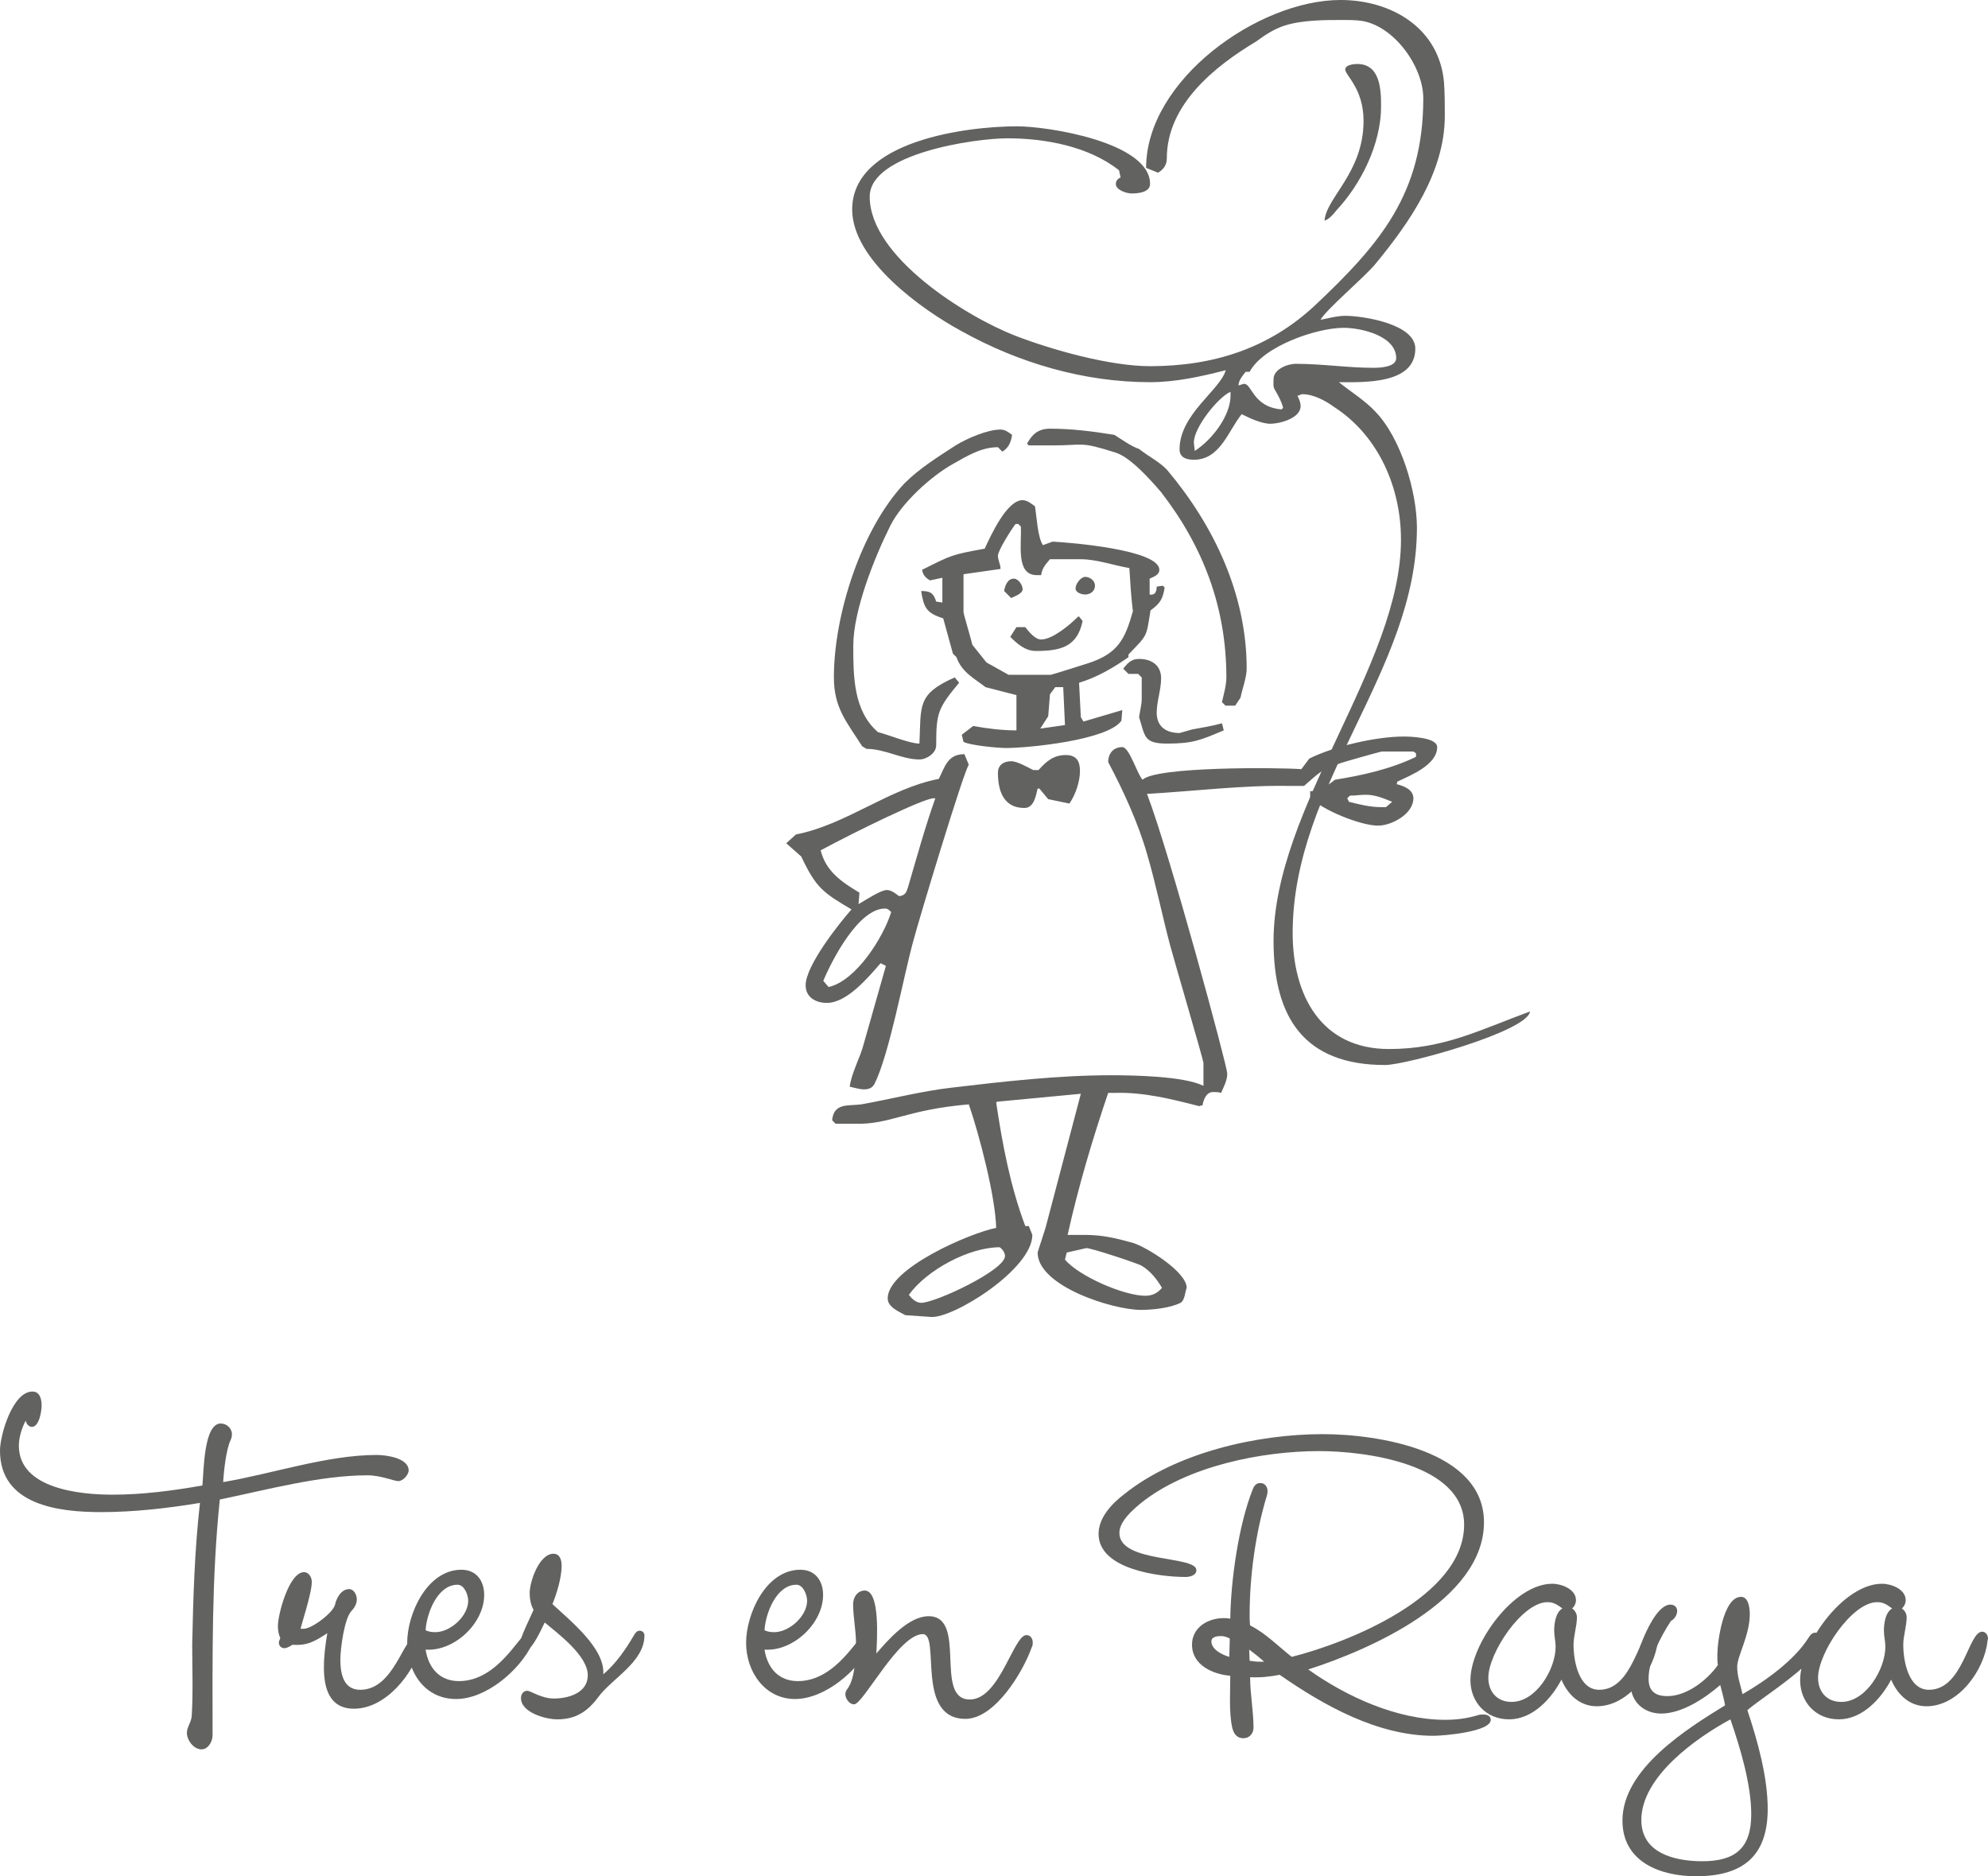 <?xml version="1.0" encoding="UTF-8"?> <svg xmlns="http://www.w3.org/2000/svg" id="b" viewBox="0 0 1688.9 1593.84"><g id="c"><path d="M1176.67,904.72c-69.02,0-94.73-40.75-94.73-105.28,0-113.43,108.26-234.33,108.26-340.97,0-44.15-18.95-88.3-56.84-112.76-7.44-5.43-17.59-10.87-27.07-10.87-.68,0-3.39,1.37-4.06,1.37,1.35,2.71,2.7,5.43,2.7,8.83,0,10.19-17.59,14.94-25.71,14.94-7.45,0-17.59-4.75-24.36-8.15-11.5,14.26-18.27,38.72-40.6,38.72-5.42,0-12.18-1.36-12.18-8.83,0-29.89,34.51-50.27,39.25-67.25-20.98,5.43-42.63,10.19-64.3,10.19-56.16,0-111.64-16.3-160.36-43.47-33.83-18.34-92.7-60.45-92.7-103.24,0-58.41,97.44-70.64,140.07-70.64,26.39,0,112.99,13.58,112.99,48.9,0,7.47-10.82,8.15-15.56,8.15-4.05,0-13.52-2.72-13.52-8.15,0-2.72,2.02-4.76,4.06-5.44l-1.36-6.11c-25.71-20.38-62.93-27.17-94.74-27.17-27.74,0-117.06,12.91-117.06,49.58,0,50.94,81.87,101.88,123.83,118.19,31.8,12.23,80.52,25.81,114.35,25.81,53.46,0,100.84-14.95,140.08-51.62,55.48-52.3,92.03-95.09,92.03-175.92,0-27.17-25.04-61.81-52.78-65.88-5.42-.68-10.84-.68-15.56-.68-15.57,0-34.52,0-49.4,4.75-8.8,2.72-16.92,8.16-24.35,13.59-35.19,21.06-75.79,53.66-75.79,99.17,0,5.43-2.71,9.51-7.45,12.22l-10.14-4.07c0-74.72,95.41-142.64,165.11-142.64,43.31,0,83.91,23.77,87.96,69.96.68,9.51.68,19.02.68,28.53,0,47.54-29.78,90.34-58.88,125.66-8.8,10.87-42.63,39.39-46.69,47.55,6.77-1.36,14.2-3.4,20.98-3.4,14.88,0,59.54,6.79,59.54,27.85,0,30.56-43.99,28.53-64.96,28.53,10.15,8.15,22.33,15.62,31.13,25.13,21.65,22.41,35.19,67.93,35.19,98.49,0,121.58-105.56,217.35-105.56,344.37,0,52.3,23.69,98.48,81.88,98.48,46.69,0,77.15-16.3,119.77-31.91-2.02,16.97-105.56,45.5-123.15,45.5ZM1014.95,383.08c14.88-9.51,31.13-30.57,30.44-48.23v-2.04c-10.83,4.76-31.12,30.57-31.12,42.79,0,2.72.68,4.75.68,7.47ZM1167.2,312.44c5.41,0,18.95-.68,18.95-8.15,0-19.02-29.77-25.81-44.66-25.81-23.01,0-68.34,15.62-79.85,37.36h-3.38c-2.71,3.4-6.09,7.47-6.09,11.55.68,0,4.06-1.36,4.74-1.36,6.77,0,7.45,19.7,31.81,21.74l1.35-1.36c-1.35-5.43-4.06-10.18-6.77-14.94-2.02-2.72-1.34-6.11-1.34-9.51,0-8.15,11.5-12.9,18.94-12.9,22.33,0,43.99,3.4,66.31,3.4ZM1158.4,102.56c0-27.17-15.55-38.71-15.55-43.47,0-4.08,7.44-4.75,10.14-4.75,19.62,0,20.3,21.73,20.3,36,0,31.92-16.92,65.89-37.89,88.3-2.71,3.4-6.09,7.47-10.15,8.83,1.35-19.7,33.15-40.75,33.15-84.9Z" style="fill:#626261; stroke-width:0px;"></path><path d="M667.95,716.35l8.24-7.49c42.71-8.25,78.68-38.97,121.39-47.21,5.25-10.49,7.5-20.99,21.73-20.99l3.74,8.99c-4.5,5.99-42.71,132.63-47.21,149.86-8.25,29.98-20.23,95.91-32.97,121.39-2.24,3.74-5.24,4.5-8.99,4.5s-8.24-1.5-11.99-2.25c1.5-11.99,9-24.73,11.99-36.72l18.74-65.94-4.49-2.25c-10.5,11.99-28.48,33.72-45.72,33.72-9,0-17.98-4.49-17.98-14.98,0-16.49,27.72-51.71,38.96-64.44-23.97-14.23-29.98-17.98-42.71-44.96l-12.74-11.23ZM729.4,768.05c5.24-3,18.74-11.99,23.98-11.99,3.74,0,7.5,3,10.49,5.24,5.25-.75,5.99-2.99,7.49-7.49,7.49-25.48,14.23-50.21,23.23-75.68h-1.5c-8.25,0-65.19,27.72-95.91,44.21,4.49,17.99,17.98,26.98,32.96,35.97l-.75,9.74ZM703.92,838.48c23.23-5.24,46.46-41.96,53.2-63.69-1.5-1.51-3-3-5.24-3-22.48,0-44.96,43.46-52.45,61.44l4.49,5.24ZM1112.3,644.41c20.98-10.49,56.94-18.73,80.18-18.73,5.99,0,28.48.75,28.48,8.99,0,14.99-22.48,23.98-33.72,29.23l-.74,2.24c5.99,1.5,14.23,4.5,14.23,12,0,13.48-18.72,23.23-29.97,23.23-14.98,0-47.96-13.49-57.7-23.98v-5.25c6.75,0,15.74-5.24,20.99-9.74,23.22-3.75,47.2-8.99,68.93-19.49v-2.99l-2.25-1.5h-26.97c-.75,0-32.98,8.98-36.72,10.49-13.49,3.75-18.74,9.74-29.22,18.73h-12c-40.45-.75-80.93,4.49-121.39,6.74,19.49,50.96,68.19,231.54,68.19,237.54s-3,11.24-5.26,16.48c-2.23-.74-4.49-.74-6.73-.74-5.99,0-8.25,6.74-9,11.24l-2.99.74c-23.23-5.99-47.21-11.98-71.19-11.24h-5.99c-13.49,39.72-25.47,80.18-34.47,120.64h14.98c14.99,0,26.98,3.01,40.48,6.75,11.98,3.75,45.7,24.73,45.7,38.21-1.5,3.75-1.5,10.49-5.25,12.74-8.99,4.5-23.98,5.99-33.72,5.99-23.98,0-87.67-20.22-87.67-48.7,0-.75,6.74-20.24,7.5-23.98l29.22-110.91-71.18,6.75-.74.75c5.25,35.22,11.98,71.19,24.72,104.91h3l2.99,7.48c0,29.22-67.44,71.19-86.17,69.69l-21.73-1.5c-5.25-2.99-14.99-6.74-14.99-14.23,0-25.47,69.69-55.45,92.17-59.95-.75-26.97-14.24-78.68-23.23-104.9-53.2,4.49-66.69,17.23-96.66,16.48h-16.49l-3-2.99c1.5-14.99,13.49-12,24.73-13.49,25.47-4.5,50.95-11.24,77.18-14.24,44.21-5.24,90.66-10.49,134.88-10.49,19.48,0,62.19.75,78.68,8.99v-19.48c0-2.25-25.48-89.17-28.46-100.41-6.75-25.48-11.99-51.7-19.49-77.18-7.49-26.23-20.23-53.95-32.97-77.94,0-7.49,4.5-12.74,12-12.74,5.99,0,12.73,23.23,17.23,27.73,11.24-11.24,114.64-10.49,134.87-8.99l6.74-8.99ZM859.78,369.41c-.75,6-3,11.24-8.24,14.24l-3.76-3.75c-14.23,0-26.22,7.49-38.21,14.24-18.73,10.49-43.45,32.97-53.2,52.45-13.49,26.98-31.47,71.94-31.47,101.91,0,25.48,0,55.45,20.98,73.43,8.99,2.25,26.97,9.74,35.22,9.74,1.49-32.22-2.25-41.96,29.97-56.2l3.75,4.49c-17.98,21.73-19.48,25.48-19.48,53.2,0,6.74-8.24,11.99-14.23,11.99-14.99,0-29.23-8.99-44.96-8.99l-3.75-2.25c-12.73-20.23-23.98-32.22-23.98-58.45,0-53.2,23.23-125.89,59.95-164.85,12.74-12.74,28.47-22.48,43.46-32.22,9.74-5.99,26.98-13.49,38.22-13.49,3.74,0,6.74,2.25,9.74,4.49ZM849.29,1059.53c-26.23,0-62.19,19.49-77.17,40.46,2.25,3,5.99,6.75,10.49,6.75,11.99,0,71.18-27.72,71.18-39.71,0-2.99-2.24-5.99-4.49-7.49ZM800.58,511.78v-20.98l-10.49,2.25c-3.75-2.25-6-4.5-6.74-8.99,25.47-12.74,24.72-12.74,53.19-17.98,5.25-11.24,18.74-41.21,32.23-41.21,3.74,0,7.49,3,10.49,5.25,1.49,8.99,2.24,26.23,6.74,32.97l8.24-2.99c14.25.75,90.67,6.75,90.67,23.98,0,4.5-5.25,6-8.24,7.49v13.49c4.49.75,5.99-2.25,5.99-6.74l5.25-.75,1.5,1.5c-1.5,9.74-3.75,13.48-11.99,19.48-3.75,23.23-2.25,20.23-18.74,37.46v2.25c-12.73,8.99-26.97,17.24-41.96,21.73l1.5,29.22,2.25,3.74,32.97-9.74-.75,8.99c-11.24,16.49-78.68,23.23-98.17,23.23-6.75,0-30.72-2.25-35.97-5.25l-1.49-5.99,9.73-7.49c12,2.25,24.73,3.75,36.72,3.75v-29.98l-26.23-6.74c-9.74-7.5-20.23-12.73-24.73-25.48l-3-2.99-8.24-29.97c-14.23-4.5-16.48-9-18.73-23.23,7.49,0,10.49,1.5,12.74,8.99l5.24.75ZM892,475.07c-3.75,4.5-6.74,7.49-7.49,13.49h-3.75c-17.98,0-12.74-26.22-13.49-41.22l-2.24-2.25h-2.25c-3,3.75-15,22.48-15,26.98,0,3.74,2.25,7.5,2.25,11.24l-31.48,4.49v32.23c0,1.5,6.75,23.97,7.5,27.72l12,14.99,18.73,10.49h35.97c.75,0,29.21-8.99,31.47-9.74,25.48-8.24,31.46-20.23,38.22-44.21-1.5-11.99-2.26-24.73-3-36.72-13.48-2.25-27.72-7.49-41.22-7.49h-26.22ZM890.5,678.88l-7.49-8.99h-1.5c-1.5,5.99-3,16.48-11.23,16.48-17.99,0-22.49-14.98-22.49-29.97,0-6.75,5.26-9.74,11.25-9.74,5.25,0,14.24,5.24,18.73,7.49h4.5c6.75-7.49,12.75-12.74,23.23-12.74,8.99,0,11.99,5.25,11.99,13.48,0,9-3.75,20.23-8.99,27.73l-17.99-3.75ZM853.04,502.04c.74-4.5,2.99-10.49,8.24-10.49,3.75,0,7.49,5.25,7.49,8.99s-6.74,6-9.75,7.49l-5.99-5.99ZM916.72,523.77l3,3.74c-4.5,22.48-19.48,25.48-39.72,25.48-8.99,0-15.73-5.99-21.73-11.99l5.25-8.25h7.49c3,3.75,8.25,10.49,13.49,10.49,9.74,0,24.73-12.73,31.47-19.48h.74ZM874.02,378.4l-1.5-1.5c4.49-8.24,9.74-12.74,19.48-12.74,18.74,0,35.97,2.24,54.7,5.24,6,3.75,14.24,9.74,20.98,11.99,7.49,5.99,17.98,11.24,23.98,17.98,39.71,47.2,67.45,105.65,67.45,168.6,0,7.49-3.75,17.23-5.25,24.73l-4.5,6.74h-8.24l-3.01-3c1.51-6.74,3.75-14.23,3.75-20.98,0-59.2-19.48-110.9-55.45-157.36-8.99-10.49-26.23-29.97-38.97-33.72-30.73-9.74-26.22-6-53.2-6h-20.22ZM883.76,618.93l20.99-3-1.5-32.22h-6.74l-4.5,6-1.5,18.73-6.74,10.49ZM906.24,1064.03l-1.49,5.99c11.98,14.23,50.2,30.72,68.18,30.72,6,0,10.49-2.24,14.24-6.74-4.5-7.49-9.74-14.24-17.24-18.73-3.75-2.25-44.96-15.74-47.2-14.99l-16.49,3.75ZM921.97,490.05c3.75,0,8.25,2.99,8.25,7.49s-3.74,7.49-8.25,7.49c-2.99,0-8.24-1.5-8.24-5.25s4.49-9.74,8.24-9.74ZM969.93,575.48l-2.99-2.99h-8.25l-4.49-4.5c3.75-4.5,6.75-8.24,13.49-8.24,10.5,0,18.73,5.25,18.73,16.48,0,9.75-3.75,19.49-3.75,29.23,0,11.99,8.25,17.23,19.49,17.23l10.48-3c8.25-1.5,17.24-3,25.48-5.25l1.51,5.99c-19.48,8.25-26.23,11.24-47.96,11.24-20.23,0-18.73-5.99-23.98-22.48.75-5.24,2.25-10.49,2.25-15.73v-17.98ZM1182.74,681.13c-7.5-2.99-14.23-5.99-22.48-5.99-4.49,0-9,.75-13.49.75l-2.25,2.26,1.5,2.99c8.99,2.25,17.98,4.5,26.97,4.5h4.49l5.25-4.5Z" style="fill:#626261; stroke-width:0px;"></path><path d="M338.53,1258.19c-4.11,0-14.81-4.93-26.33-4.93-40.31,0-85.55,12.34-125.45,20.56-7,67.05-6.17,132.86-6.17,200.32,0,5.35-3.7,11.92-9.46,11.92-6.58,0-12.34-7.81-12.34-13.97,0-4.94,3.71-9.05,4.11-14.39,1.23-20.16.41-40.72.41-60.88.82-39.9,2.06-80.21,6.58-120.11-27.56,4.53-55.94,7.81-83.91,7.81-35.78,0-85.97-5.76-85.97-52.24,0-13.16,10.7-50.18,27.56-50.18,6.58,0,7.81,6.99,7.81,11.92,0,4.53-2.06,18.1-8.22,18.1-2.88,0-4.94-2.88-5.35-5.34-3.3,6.57-5.76,13.98-5.76,21.38,0,36.61,52.24,41.55,79.39,41.55,25.5,0,51-3.3,76.51-7.82,1.23-10.7.83-52.65,15.63-52.65,4.94,0,9.46,4.11,9.46,9.05,0,2.46-.42,3.29-1.24,5.34-3.7,7.82-5.75,26.74-6.17,35.38,41.55-7,88.44-23.04,130.39-23.04,7.82,0,27.15,2.47,27.15,13.17,0,3.7-4.94,9.04-8.64,9.04Z" style="fill:#626261; stroke-width:0px;"></path><path d="M257.91,1383.66c6.99,0,25.09-13.58,26.73-20.57,1.24-5.76,5.36-13.16,11.93-13.16,4.11,0,6.57,4.94,6.57,8.64s-2.05,7.4-4.52,9.87c-6.17,6.58-9.46,32.08-9.46,41.54,0,11.52,2.47,25.5,16.87,25.5,28.79,0,36.61-44.83,46.89-44.83,2.88,0,4.94,2.46,4.94,4.94v2.06c-6.59,24.27-30.03,53.88-57.18,53.88-20.98,0-25.5-17.69-25.5-34.96,0-9.87,1.23-19.32,2.88-29.2-10.7,6.99-16.87,10.69-29.62,9.87-2.05,1.23-4.52,2.88-6.99,2.88s-4.53-2.06-4.53-4.53c0-1.65.82-2.88,1.23-4.12-1.64-3.29-2.05-6.99-2.05-10.28,0-9.87,9.46-45.66,22.21-45.66,4.11,0,6.58,4.52,6.58,8.22,0,10.29-9.87,39.08-9.46,39.91h2.47Z" style="fill:#626261; stroke-width:0px;"></path><path d="M452.05,1396.82c-10.69,22.21-39.07,46.48-64.57,46.48-26.74,0-41.55-23.03-41.55-47.71s16.86-62.11,46.07-62.11c12.75,0,19.33,9.46,19.33,21.39,0,24.27-25.5,48.12-49.77,46.48,2.47,15.63,11.93,26.74,28.38,26.74,33.32,0,51.82-40.32,57.58-40.32,3.29,0,5.35,2.89,5.35,5.76,0,.82-.41,2.06-.83,3.29ZM388.71,1346.22c-17.28,0-26.33,24.67-27.15,38.66,2.47,1.23,5.35,1.64,8.23,1.64,12.75,0,27.97-13.57,27.97-26.74,0-4.93-3.29-13.56-9.05-13.56Z" style="fill:#626261; stroke-width:0px;"></path><path d="M507.99,1442.06c-9.05,11.93-18.91,18.51-34.55,18.51-9.87,0-30.85-5.76-30.85-18.1,0-3.29,2.05-6.17,5.34-6.17,2.88,0,11.93,6.58,22.63,6.58,12.75,0,28.79-4.94,28.79-19.75,0-16.46-24.68-34.96-36.61-44.83-2.46,4.93-10.7,23.86-16.45,23.86-3.29,0-4.53-3.29-4.53-6.17,0-4.53,9.05-22.62,11.52-28.38-2.47-4.53-3.29-9.47-3.29-14.41,0-9.87,8.23-33.31,20.15-33.31,5.76,0,7,5.75,7,10.27,0,9.87-4.11,23.45-7.82,32.5,14.39,13.57,44.84,37.44,43.19,59.64,10.7-9.05,18.92-20.98,25.92-32.91,1.22-2.05,2.46-4.11,4.93-4.11s4.11,1.65,4.11,4.11c0,22.63-27.97,36.62-39.49,52.65Z" style="fill:#626261; stroke-width:0px;"></path><path d="M739.98,1396.82c-10.7,22.21-39.08,46.48-64.58,46.48s-41.55-23.03-41.55-47.71,16.87-62.11,46.07-62.11c12.75,0,19.33,9.46,19.33,21.39,0,24.27-25.5,48.12-49.76,46.48,2.47,15.63,11.92,26.74,28.38,26.74,33.32,0,51.83-40.32,57.59-40.32,3.29,0,5.34,2.89,5.34,5.76,0,.82-.41,2.06-.82,3.29ZM676.63,1346.22c-17.28,0-26.32,24.67-27.14,38.66,2.47,1.23,5.35,1.64,8.22,1.64,12.76,0,27.97-13.57,27.97-26.74,0-4.93-3.29-13.56-9.05-13.56Z" style="fill:#626261; stroke-width:0px;"></path><path d="M876.54,1399.28c-7.4,20.98-31.26,60.88-56.35,60.88-42.78,0-20.98-71.99-36.2-71.99-20.56,0-50.59,59.65-58.41,59.65-4.12,0-7.41-4.94-7.41-8.64,0-2.05.83-3.29,2.06-4.93,6.17-8.64,6.99-27.97,6.99-38.26,0-11.1-2.46-22.21-2.46-33.32,0-5.76,3.7-11.52,9.87-11.52,13.57,0,10.29,44.01,9.87,53.47,10.29-11.93,27.56-31.67,44.43-31.67,33.32,0,4.11,70.75,34.96,70.75,25.5,0,37.02-54.71,48.13-54.71,3.29,0,5.34,2.88,5.34,6.17,0,1.24,0,2.88-.82,4.12Z" style="fill:#626261; stroke-width:0px;"></path><path d="M1217.93,1474.55c-47.3,0-92.96-25.5-130.8-51.83-8.22,1.64-16.45,2.48-25.09,2.06,0,14.39,2.88,28.79,2.88,42.78,0,4.94-3.29,9.05-8.64,9.05-5.76,0-8.22-4.11-9.46-9.05-2.88-13.16-1.64-30.44-1.64-44.01-14.8-1.23-32.5-9.05-32.5-26.32s18.1-24.68,32.5-22.21c.41-32.08,7-79.39,18.92-109.42,1.23-3.29,2.88-5.76,6.58-5.76,4.12,0,6.17,3.29,6.17,7,0,1.64-.41,3.29-.83,4.52-9.46,31.26-14.4,67.88-14.4,100.36,0,2.88,0,5.75.41,9.05,13.16,6.58,23.86,17.69,35.37,26.73,47.3-11.92,146.44-51.01,146.44-112.29,0-51.83-84.33-62.52-122.99-62.52-48.95,0-112.29,12.75-151.37,44.01-6.99,5.76-18.51,15.63-18.51,25.5,0,25.91,65.41,18.92,65.41,31.67,0,4.52-5.76,5.76-9.05,5.76-21.8,0-74.04-6.17-74.04-36.61,0-13.98,11.52-25.91,21.81-33.73,44.01-35.37,113.11-51,168.64-51,46.06,0,136.97,13.57,136.97,74.86,0,66.22-97.9,108.59-149.31,125.04,32.91,23.44,75.69,42.78,116.41,42.78,9.88,0,18.92-1.23,28.38-4.12,1.64-.41,2.88-.41,4.12-.41,2.87,0,6.16,1.24,6.16,4.53,0,10.28-40.72,13.57-48.54,13.57ZM1037.36,1389.82c-2.88,0-8.23.41-8.23,4.53,0,7,9.47,11.52,15.22,13.16l.42-15.63c-2.47-1.23-4.94-2.06-7.41-2.06ZM1061.22,1401.34l.41,9.46c2.88.41,5.76.82,8.63.82h3.71c-4.11-3.69-8.22-6.99-12.75-10.28Z" style="fill:#626261; stroke-width:0px;"></path><path d="M1408.38,1393.93c-2.47,24.27-24.27,55.53-51.84,55.53-14.39,0-24.68-9.88-30.02-22.63-8.64,16.46-24.68,33.73-44.43,33.73s-32.9-14.81-32.9-33.32c0-30.44,36.61-81.86,69.52-81.86,7.82,0,20.15,4.53,20.15,13.98,0,2.47-1.23,5.35-3.29,7,2.46,1.64,4.11,4.52,4.11,7.4,0,7.81-2.88,15.62-2.88,23.45,0,13.16,4.12,38.25,21.81,38.25,29.2,0,33.31-49.36,45.24-49.36,2.88,0,4.93,2.88,4.93,5.76l-.4,2.06ZM1314.59,1361.02c-21.39,0-50.18,43.2-50.18,64.18,0,11.92,7.41,20.56,19.75,20.56,20.98,0,37.42-27.97,37.42-46.89,0-4.53-1.23-9.06-1.23-13.58,0-6.17,1.23-15.63,7-18.92-4.53-3.29-7.41-5.36-12.76-5.36Z" style="fill:#626261; stroke-width:0px;"></path><path d="M1484.47,1452.76c8.64,25.91,17.28,56.76,17.28,83.91,0,40.72-21.8,57.18-60.88,57.18-30.03,0-62.52-11.93-62.52-47.3,0-44.02,55.12-78.16,87.2-97.9-.82-4.93-2.88-12.33-4.12-17.27-12.75,11.11-32.49,24.27-50.18,24.27-14.4,0-25.91-9.87-25.91-24.67,0-13.99,17.27-67.88,33.73-67.88,3.28,0,5.75,2.06,5.75,5.35,0,3.7-2.47,6.99-5.35,8.63-8.64,13.16-18.92,32.91-18.92,48.95,0,10.69,5.76,14.81,16.05,14.81,16.46,0,33.72-13.58,42.78-26.33-.42-2.88-.42-5.75-.42-8.63,0-10.7,4.94-49.37,20.16-49.37,6.58,0,7.4,10.29,7.4,14.82,0,17.68-10.7,35.78-10.7,44.42s2.88,15.62,4.53,23.44c19.33-11.1,44.01-28.79,55.94-47.72,1.64-2.46,2.87-4.52,6.17-4.52,3.71,0,5.35,3.29,5.35,6.58,0,17.28-50.18,47.71-63.34,59.24ZM1470.08,1460.57c-28.8,15.63-75.69,48.54-75.69,85.56,0,28.38,28.79,34.97,51.82,34.97,27.98,0,41.55-11.11,41.55-39.9,0-25.5-9.46-56.76-17.69-80.62Z" style="fill:#626261; stroke-width:0px;"></path><path d="M1688.48,1393.93c-2.47,24.27-24.26,55.53-51.83,55.53-14.39,0-24.67-9.88-30.02-22.63-8.64,16.46-24.67,33.73-44.42,33.73s-32.91-14.81-32.91-33.32c0-30.44,36.61-81.86,69.53-81.86,7.81,0,20.15,4.53,20.15,13.98,0,2.47-1.23,5.35-3.29,7,2.46,1.64,4.11,4.52,4.11,7.4,0,7.81-2.88,15.62-2.88,23.45,0,13.16,4.11,38.25,21.8,38.25,29.2,0,33.31-49.36,45.24-49.36,2.88,0,4.94,2.88,4.94,5.76l-.41,2.06ZM1594.7,1361.02c-21.38,0-50.18,43.2-50.18,64.18,0,11.92,7.4,20.56,19.75,20.56,20.98,0,37.43-27.97,37.43-46.89,0-4.53-1.23-9.06-1.23-13.58,0-6.17,1.23-15.63,6.99-18.92-4.52-3.29-7.4-5.36-12.75-5.36Z" style="fill:#626261; stroke-width:0px;"></path></g></svg> 
